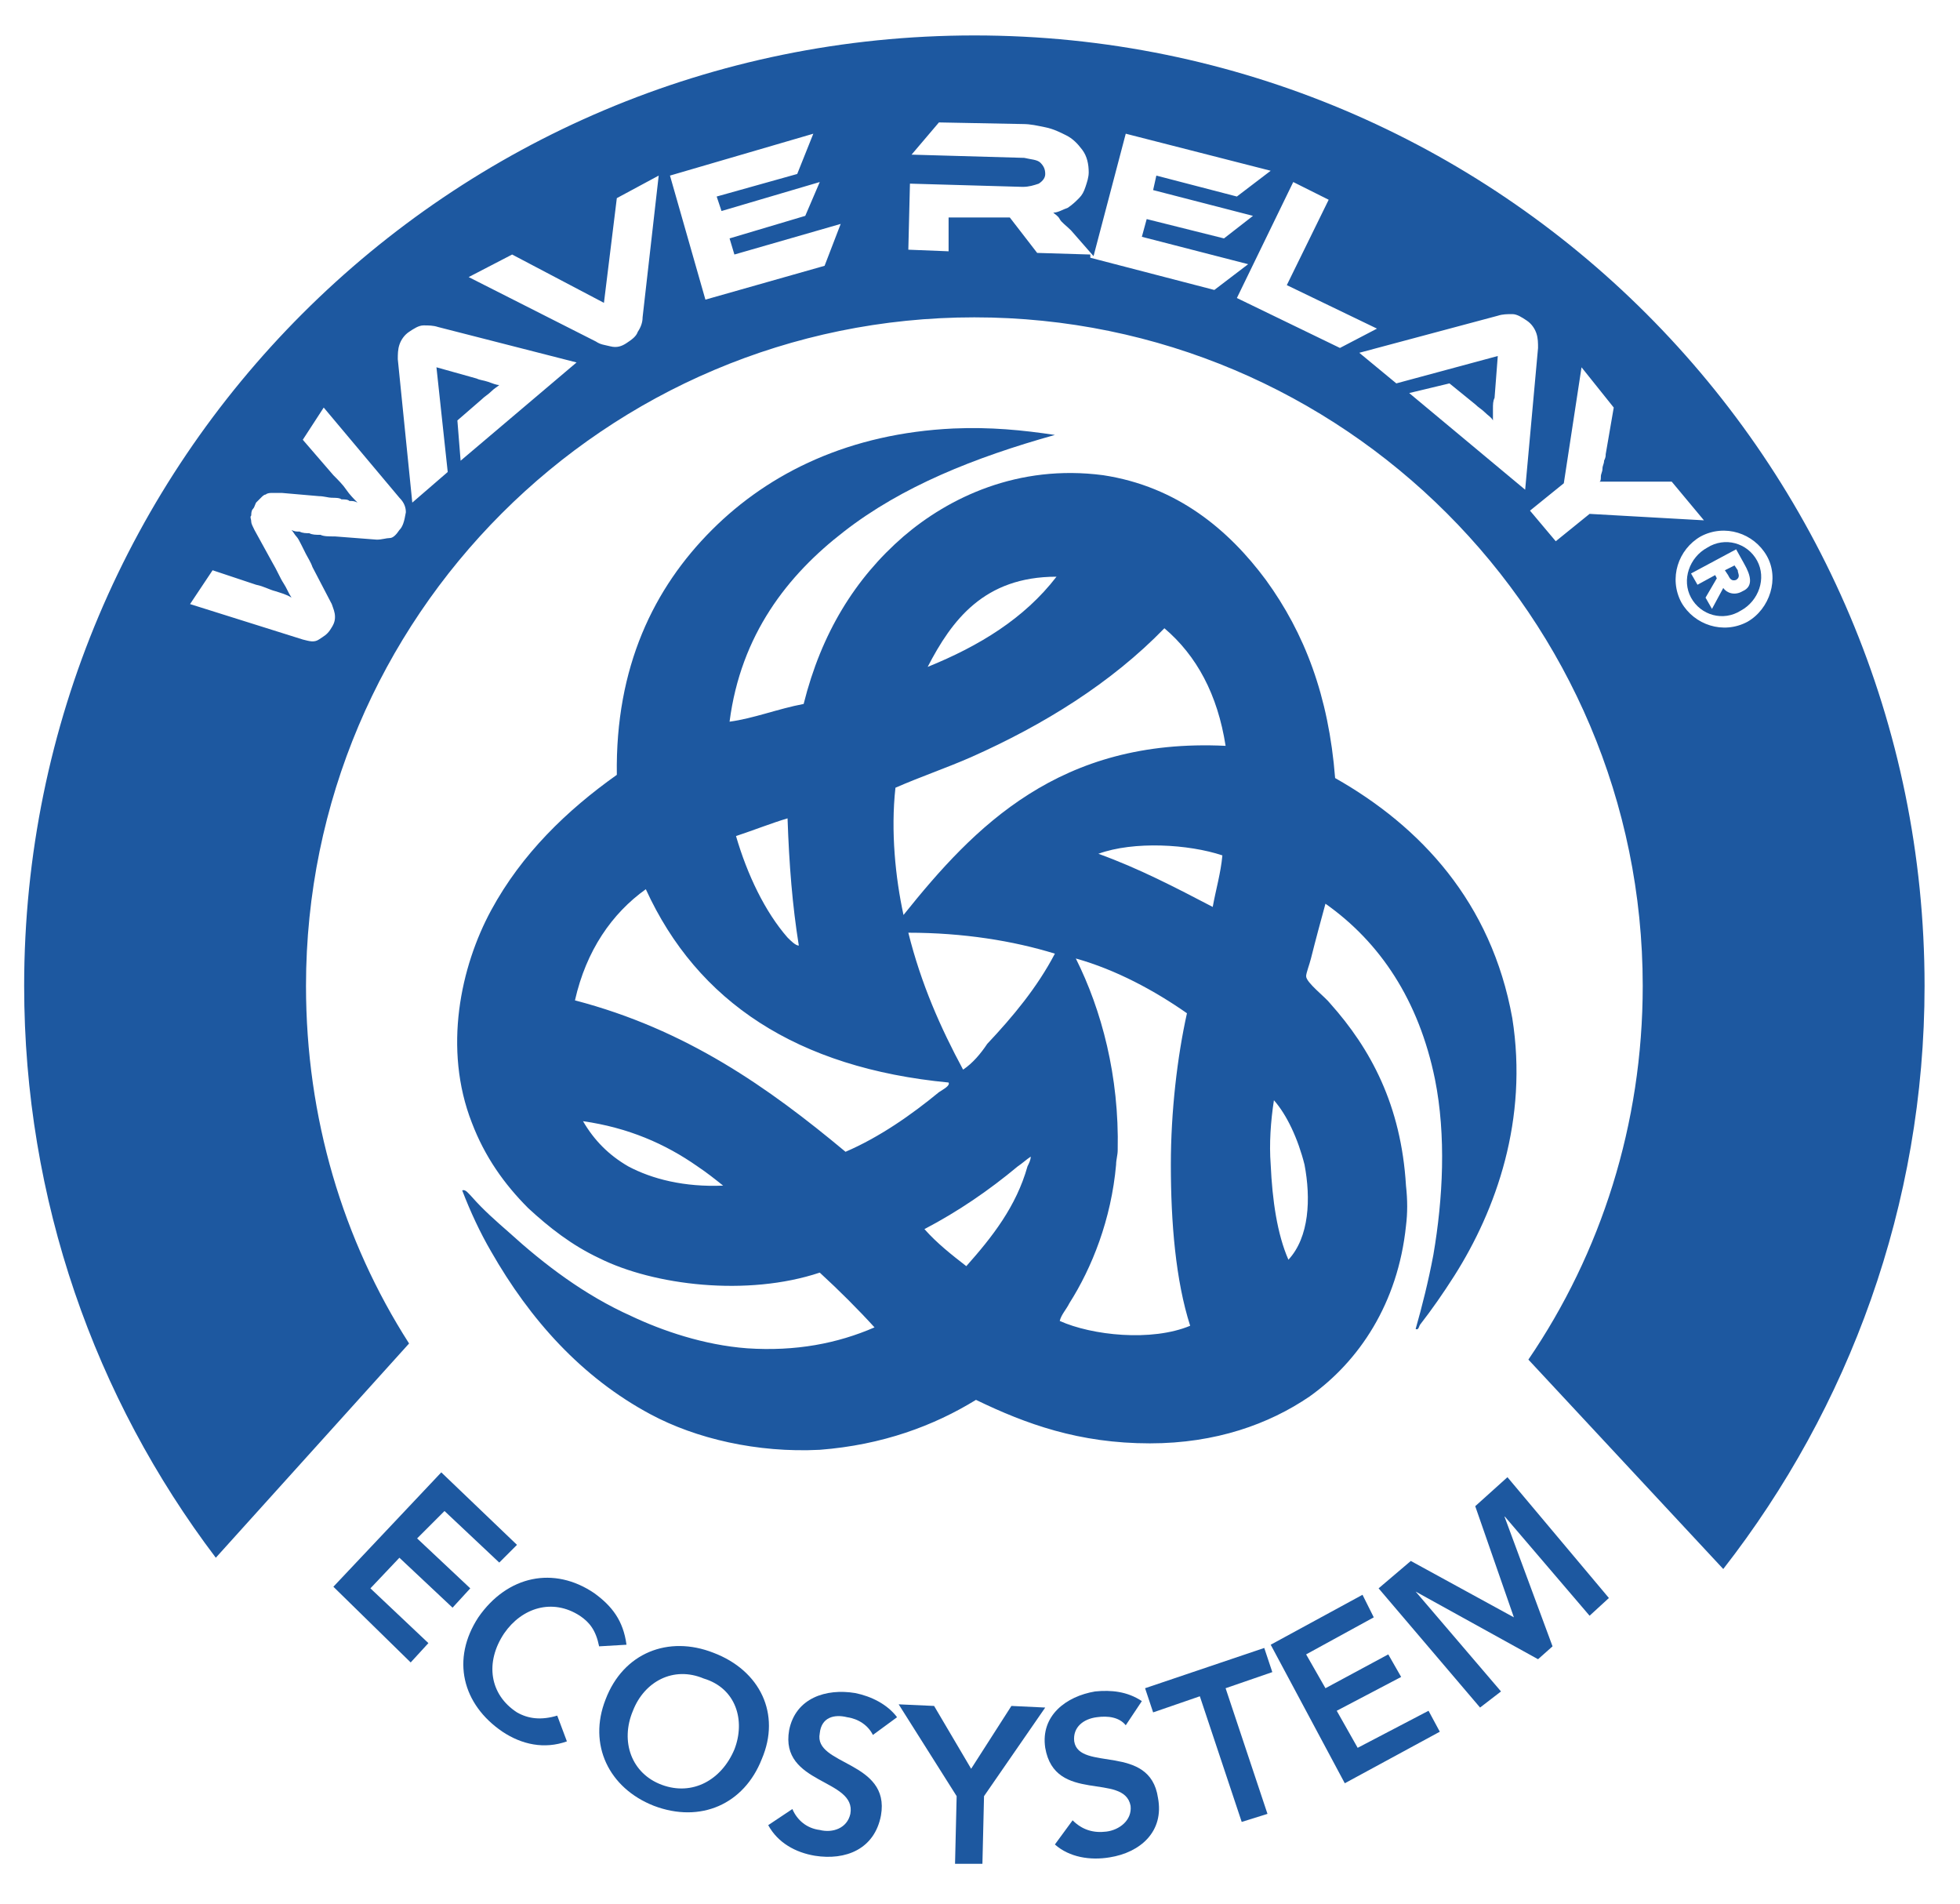<?xml version="1.0" encoding="utf-8"?>
<!-- Generator: Adobe Illustrator 23.0.1, SVG Export Plug-In . SVG Version: 6.00 Build 0)  -->
<svg version="1.1" id="Layer_1" xmlns="http://www.w3.org/2000/svg" xmlns:xlink="http://www.w3.org/1999/xlink" x="0px" y="0px"
	 viewBox="0 0 121.7 118.2" style="enable-background:new 0 0 121.7 118.2;" xml:space="preserve">
<style type="text/css">
	.st0{fill:#1D58A0;}
</style>
<g>
	<path class="st0" d="M107.7,35.1l-0.6,0.3l0.2,0.3c0.1,0.2,0.2,0.4,0.5,0.3c0.3-0.2,0.1-0.4,0.1-0.6L107.7,35.1z"/>
	<path class="st0" d="M106,34c-1.1,0.6-1.6,2-1,3.1s2,1.5,3.1,0.8c1.1-0.6,1.6-2,1-3.1S107.1,33.3,106,34z M108.2,36.7
		c-0.5,0.3-1,0.1-1.2-0.2l-0.7,1.3l-0.4-0.7l0.7-1.2l-0.1-0.2l-1.1,0.6l-0.4-0.7l2.8-1.5l0.5,0.9C108.7,35.7,108.9,36.4,108.2,36.7z
		"/>
	<path class="st0" d="M60.5,2.2c-32.6,0-59,26.4-59,59c0,13.3,4.4,25.6,11.9,35.5l12-13.3C21.3,77,19,69.4,19,61.2
		c0-22.9,18.6-41.5,41.5-41.5S102,38.3,102,61.2c0,8.6-2.6,16.6-7.1,23.2l12.1,13c7.8-10,12.5-22.6,12.5-36.2
		C119.5,28.6,93.1,2.2,60.5,2.2z M24.8,32.9c-0.2,0.3-0.4,0.5-0.6,0.5s-0.5,0.1-0.8,0.1l-2.6-0.2c-0.4,0-0.7,0-0.9-0.1
		c-0.3,0-0.5,0-0.7-0.1c-0.2,0-0.4,0-0.6-0.1c-0.2,0-0.3,0-0.5-0.1c0.1,0.1,0.2,0.3,0.3,0.4c0.1,0.1,0.2,0.3,0.3,0.5
		s0.2,0.4,0.3,0.6s0.3,0.5,0.4,0.8l1.2,2.3c0.1,0.3,0.2,0.5,0.2,0.8s-0.1,0.5-0.3,0.8c-0.2,0.3-0.4,0.4-0.7,0.6s-0.6,0.1-1,0l-7-2.2
		l1.4-2.1l2.7,0.9c0.5,0.1,0.8,0.3,1.2,0.4c0.3,0.1,0.7,0.2,1,0.4c-0.2-0.3-0.3-0.6-0.5-0.9s-0.4-0.8-0.7-1.3l-1.1-2
		c-0.1-0.2-0.2-0.4-0.2-0.5c0-0.2-0.1-0.3,0-0.4c0-0.1,0-0.3,0.1-0.4s0.1-0.2,0.2-0.4c0.1-0.1,0.2-0.2,0.3-0.3
		c0.1-0.1,0.2-0.2,0.3-0.2c0.1-0.1,0.3-0.1,0.4-0.1c0.2,0,0.3,0,0.6,0l2.3,0.2c0.3,0,0.6,0.1,0.8,0.1c0.2,0,0.5,0,0.6,0.1
		c0.2,0,0.4,0,0.5,0.1c0.2,0,0.3,0,0.5,0.1c-0.2-0.2-0.5-0.5-0.7-0.8s-0.5-0.6-0.8-0.9l-1.9-2.2l1.3-2l4.7,5.6
		c0.3,0.3,0.4,0.6,0.4,0.9C25.1,32.4,25,32.7,24.8,32.9z M28.6,28.6l-0.2-2.5l1.5-1.3c0.2-0.2,0.4-0.3,0.6-0.5s0.4-0.3,0.5-0.4
		c-0.2,0-0.4-0.1-0.7-0.2c-0.3-0.1-0.5-0.1-0.7-0.2l-2.5-0.7l0.7,6.5l-2.2,1.9l-0.9-8.9c0-0.3,0-0.6,0.1-0.9
		c0.1-0.3,0.3-0.6,0.6-0.8s0.6-0.4,0.9-0.4c0.3,0,0.6,0,0.9,0.1l8.6,2.2L28.6,28.6z M39.9,19.7c0,0.3-0.1,0.6-0.3,0.9
		c-0.1,0.3-0.4,0.5-0.7,0.7s-0.6,0.3-1,0.2s-0.6-0.1-0.9-0.3l-7.9-4l2.7-1.4l5.7,3l0.8-6.5l2.6-1.4L39.9,19.7z M51.2,16.5l-7.4,2.1
		l-2.2-7.7l8.9-2.6l-1,2.5l-5,1.4l0.3,0.9l6.1-1.8L50,13.4l-4.7,1.4l0.3,1l6.6-1.9L51.2,16.5z M67.7,16v-0.2l-3.3-0.1l-1.7-2.2h-3.8
		v2.1l-2.5-0.1l0.1-4.1l7,0.2c0.4,0,0.7-0.1,1-0.2c0.3-0.2,0.4-0.4,0.4-0.6c0-0.3-0.1-0.5-0.3-0.7s-0.6-0.2-1-0.3l-7-0.2l1.7-2
		l5.2,0.1c0.5,0,0.9,0.1,1.4,0.2s0.9,0.3,1.3,0.5s0.7,0.5,1,0.9s0.4,0.9,0.4,1.4c0,0.3-0.1,0.6-0.2,0.9s-0.2,0.5-0.4,0.7
		c-0.2,0.2-0.4,0.4-0.7,0.6c-0.3,0.1-0.6,0.3-0.9,0.3c0.1,0.1,0.3,0.2,0.4,0.4s0.4,0.4,0.7,0.7l1.4,1.6l2-7.6l9,2.3l-2.1,1.6l-5-1.3
		l-0.2,0.9l6.2,1.6L76,14.8l-4.8-1.2l-0.3,1.1l6.6,1.7L75.4,18L67.7,16z M76.8,18.5l3.5-7.2l2.2,1.1l-2.6,5.3l5.6,2.7l-2.3,1.2
		L76.8,18.5z M87.5,24.4l2.5-0.6l1.6,1.3c0.2,0.2,0.4,0.3,0.6,0.5s0.4,0.3,0.5,0.5c0-0.2,0-0.4,0-0.7s0-0.5,0.1-0.7l0.2-2.6
		l-6.3,1.7l-2.3-1.9l8.6-2.3c0.3-0.1,0.6-0.1,0.9-0.1s0.6,0.2,0.9,0.4c0.3,0.2,0.5,0.5,0.6,0.8s0.1,0.6,0.1,0.9l-0.8,8.8L87.5,24.4z
		 M98.7,31.9l-2.1,1.7L95,31.7l2.1-1.7l1.1-7.2l2,2.5l-0.5,2.9c0,0.1,0,0.2-0.1,0.4c0,0.2-0.1,0.3-0.1,0.5s-0.1,0.3-0.1,0.5
		c0,0.1,0,0.3-0.1,0.3c0.1,0,0.3,0,0.6,0c0.2,0,0.6,0,1,0h2.9l2,2.4L98.7,31.9z M108.5,38.6c-1.5,0.8-3.3,0.2-4.1-1.2
		c-0.8-1.5-0.2-3.3,1.2-4.1c1.5-0.8,3.3-0.2,4.1,1.2C110.5,35.9,109.9,37.8,108.5,38.6z"/>
	<polygon class="st0" points="28.1,99.8 29.2,98.6 25.9,95.5 27.6,93.8 31,97 32.1,95.9 27.4,91.4 20.7,98.5 25.5,103.2 26.6,102 
		23,98.6 24.8,96.7 	"/>
	<path class="st0" d="M38.9,102.1c-0.2-1.5-0.9-2.4-2-3.2c-2.5-1.7-5.4-1.1-7.2,1.5c-1.7,2.6-1,5.4,1.5,7.1c1.2,0.8,2.6,1.1,4,0.6
		l-0.6-1.6c-1,0.3-1.8,0.2-2.5-0.2c-1.7-1.1-2-3.1-0.8-4.9c1.1-1.6,3-2.2,4.7-1.1c0.6,0.4,1,0.9,1.2,1.9L38.9,102.1z"/>
	<path class="st0" d="M44.3,102.6c-2.8-1.1-5.6,0-6.7,2.9c-1.1,2.8,0.2,5.5,3,6.6c2.9,1.1,5.6-0.1,6.7-2.9
		C48.5,106.4,47.2,103.7,44.3,102.6z M45.6,108.6c-0.8,1.9-2.6,2.9-4.5,2.2c-1.9-0.7-2.6-2.7-1.8-4.6c0.7-1.8,2.5-2.8,4.4-2
		C45.7,104.8,46.3,106.8,45.6,108.6z"/>
	<path class="st0" d="M52.6,106.6c0.7,0.1,1.3,0.5,1.6,1.1l1.5-1.1c-0.6-0.8-1.6-1.3-2.6-1.5c-1.8-0.3-3.7,0.3-4.1,2.3
		c-0.6,3.4,4.2,3,3.8,5.2c-0.2,0.9-1.1,1.2-1.9,1c-0.8-0.1-1.4-0.6-1.7-1.3l-1.5,1c0.6,1.1,1.7,1.7,2.9,1.9c1.9,0.3,3.7-0.4,4.1-2.5
		c0.6-3.4-4.2-3.1-3.8-5.1C51,106.6,51.8,106.4,52.6,106.6z"/>
	<polygon class="st0" points="62.8,105.9 60.3,109.8 58,105.9 55.8,105.8 59.4,111.5 59.3,115.7 61,115.7 61.1,111.5 64.9,106 	"/>
	<path class="st0" d="M66.7,108.1c-0.1-0.9,0.6-1.4,1.4-1.5c0.7-0.1,1.4,0,1.8,0.5l1-1.5C70,105,69,104.9,68,105
		c-1.8,0.3-3.4,1.5-3.1,3.5c0.6,3.5,4.9,1.5,5.3,3.6c0.1,0.9-0.7,1.5-1.5,1.6s-1.5-0.1-2.1-0.7l-1.1,1.5c0.9,0.8,2.2,1,3.4,0.8
		c1.9-0.3,3.4-1.6,3-3.7C71.4,108.2,67,110,66.7,108.1z"/>
	<polygon class="st0" points="78.5,102.3 71.1,104.8 71.6,106.3 74.5,105.3 77.1,113.1 78.7,112.6 76.1,104.8 79,103.8 	"/>
	<polygon class="st0" points="84.3,108.5 83,106.2 87,104.1 86.2,102.7 82.3,104.8 81.1,102.7 85.3,100.4 84.6,99 78.9,102.1 
		83.5,110.7 89.4,107.5 88.7,106.2 	"/>
	<polygon class="st0" points="91.6,93.5 94,100.4 87.6,96.9 85.6,98.6 91.9,106 93.2,105 87.9,98.8 87.9,98.8 95.5,103 96.4,102.2 
		93.4,94.1 93.4,94.1 98.7,100.3 99.9,99.2 93.6,91.7 	"/>
	<path class="st0" d="M52.4,33c3.6-2.8,8.1-4.6,13.1-6c-2-0.3-4-0.5-6.3-0.4c-6.4,0.3-11.4,2.7-15,6.3s-6,8.5-5.9,15.2
		c-3.1,2.2-5.9,4.9-7.8,8.4c-1.9,3.5-3,8.6-1.2,13.2c0.8,2.1,2,3.8,3.5,5.3c1.3,1.2,2.7,2.3,4.4,3.1c3.4,1.7,9.2,2.4,13.7,0.9
		c1.2,1.1,2.4,2.3,3.4,3.4c-2.3,1-4.9,1.5-7.9,1.3c-2.7-0.2-5.3-1.1-7.2-2c-2.9-1.3-5.4-3.2-7.6-5.2c-0.8-0.7-1.6-1.4-2.3-2.2
		c-0.2-0.2-0.4-0.5-0.6-0.4c0.5,1.3,1.1,2.6,1.8,3.8c2.4,4.2,5.6,7.8,9.9,10.1c2.8,1.5,6.6,2.4,10.5,2.2c3.9-0.3,7.1-1.5,9.7-3.1
		c3.1,1.5,6.4,2.7,10.8,2.7c4.1,0,7.4-1.2,9.9-2.9c3.1-2.2,5.5-5.8,6-10.6c0.1-0.8,0.1-1.6,0-2.5c-0.3-5-2.2-8.5-4.7-11.3
		c-0.3-0.4-1.5-1.3-1.5-1.7c0-0.2,0.2-0.7,0.3-1.1c0.3-1.2,0.6-2.3,0.9-3.4c3.4,2.4,5.8,6,6.8,10.9c0.7,3.5,0.5,7.4-0.1,10.9
		c-0.3,1.6-0.7,3.2-1.1,4.6c0.2,0.1,0.2-0.2,0.3-0.3c0.7-0.9,1.4-1.9,2.1-3c2.6-4.1,4.6-9.7,3.6-16c-1.3-7.2-5.7-11.9-11-14.9
		c-0.4-5.1-1.9-9-4.3-12.3c-2.3-3.1-5.5-5.8-10.1-6.5c-5.3-0.7-9.6,1.4-12.4,3.8c-3,2.6-5.1,6-6.2,10.4c-1.6,0.3-3.1,0.9-4.6,1.1
		C46,39.4,48.9,35.7,52.4,33z M39,72.4c-1.2-0.7-2.1-1.6-2.8-2.8c2.8,0.4,5.1,1.4,7.1,2.8c0.6,0.4,1.1,0.8,1.6,1.2
		C42.5,73.7,40.5,73.2,39,72.4z M59.8,66.4c-1.4-2.6-2.6-5.3-3.4-8.5c3.4,0,6.5,0.5,9.1,1.3c-1.1,2.1-2.6,3.9-4.2,5.6
		C60.9,65.4,60.4,66,59.8,66.4z M60,78.6c-0.9-0.7-1.8-1.4-2.6-2.3c2.1-1.1,4-2.4,5.8-3.9c0.3-0.2,0.5-0.4,0.8-0.6
		c0,0.2-0.1,0.4-0.2,0.6C63.1,74.9,61.6,76.8,60,78.6z M65.8,82c0.1-0.4,0.4-0.7,0.6-1.1c1.4-2.2,2.6-5.2,2.9-8.6
		c0-0.3,0.1-0.6,0.1-0.9c0.1-4.6-1-8.7-2.6-11.9c2.5,0.7,4.9,2,6.9,3.4c-0.6,2.7-1,6.1-1,9.4c0,3.6,0.3,7.2,1.2,10
		C71.5,83.3,67.8,82.9,65.8,82z M75.3,56.3c-2.3-1.2-4.6-2.4-7.1-3.3c2.2-0.8,5.6-0.6,7.7,0.1C75.8,54.2,75.5,55.2,75.3,56.3z
		 M79.1,68.3c0.8,0.9,1.5,2.4,1.9,4c0.4,2.1,0.3,4.5-1,5.9c-0.7-1.6-1-3.7-1.1-5.9C78.8,71,78.9,69.6,79.1,68.3z M65.6,35.8
		c-2,2.6-4.8,4.3-8,5.6C59.1,38.5,61.1,35.8,65.6,35.8z M55.6,48.9c1.6-0.7,3.1-1.2,4.7-1.9c4.5-2,8.7-4.6,12-8
		c2,1.7,3.3,4.1,3.8,7.3c-10.3-0.5-15.6,5-20,10.5C55.6,54.5,55.3,51.6,55.6,48.9z M48.9,50.8C49,50.8,49,50.8,48.9,50.8
		c0.1,2.9,0.3,5.4,0.7,7.9c-0.2,0-0.5-0.3-0.7-0.5c-1.4-1.6-2.5-3.9-3.2-6.3C46.9,51.5,47.9,51.1,48.9,50.8z M58.9,67.2
		c0.1,0.2-0.3,0.4-0.6,0.6c-1.7,1.4-3.7,2.8-5.8,3.7c-4.8-4-9.9-7.6-16.8-9.4c0.7-3.1,2.3-5.4,4.4-6.9
		C43.3,62.2,49.5,66.3,58.9,67.2z"/>
</g>
</svg>

